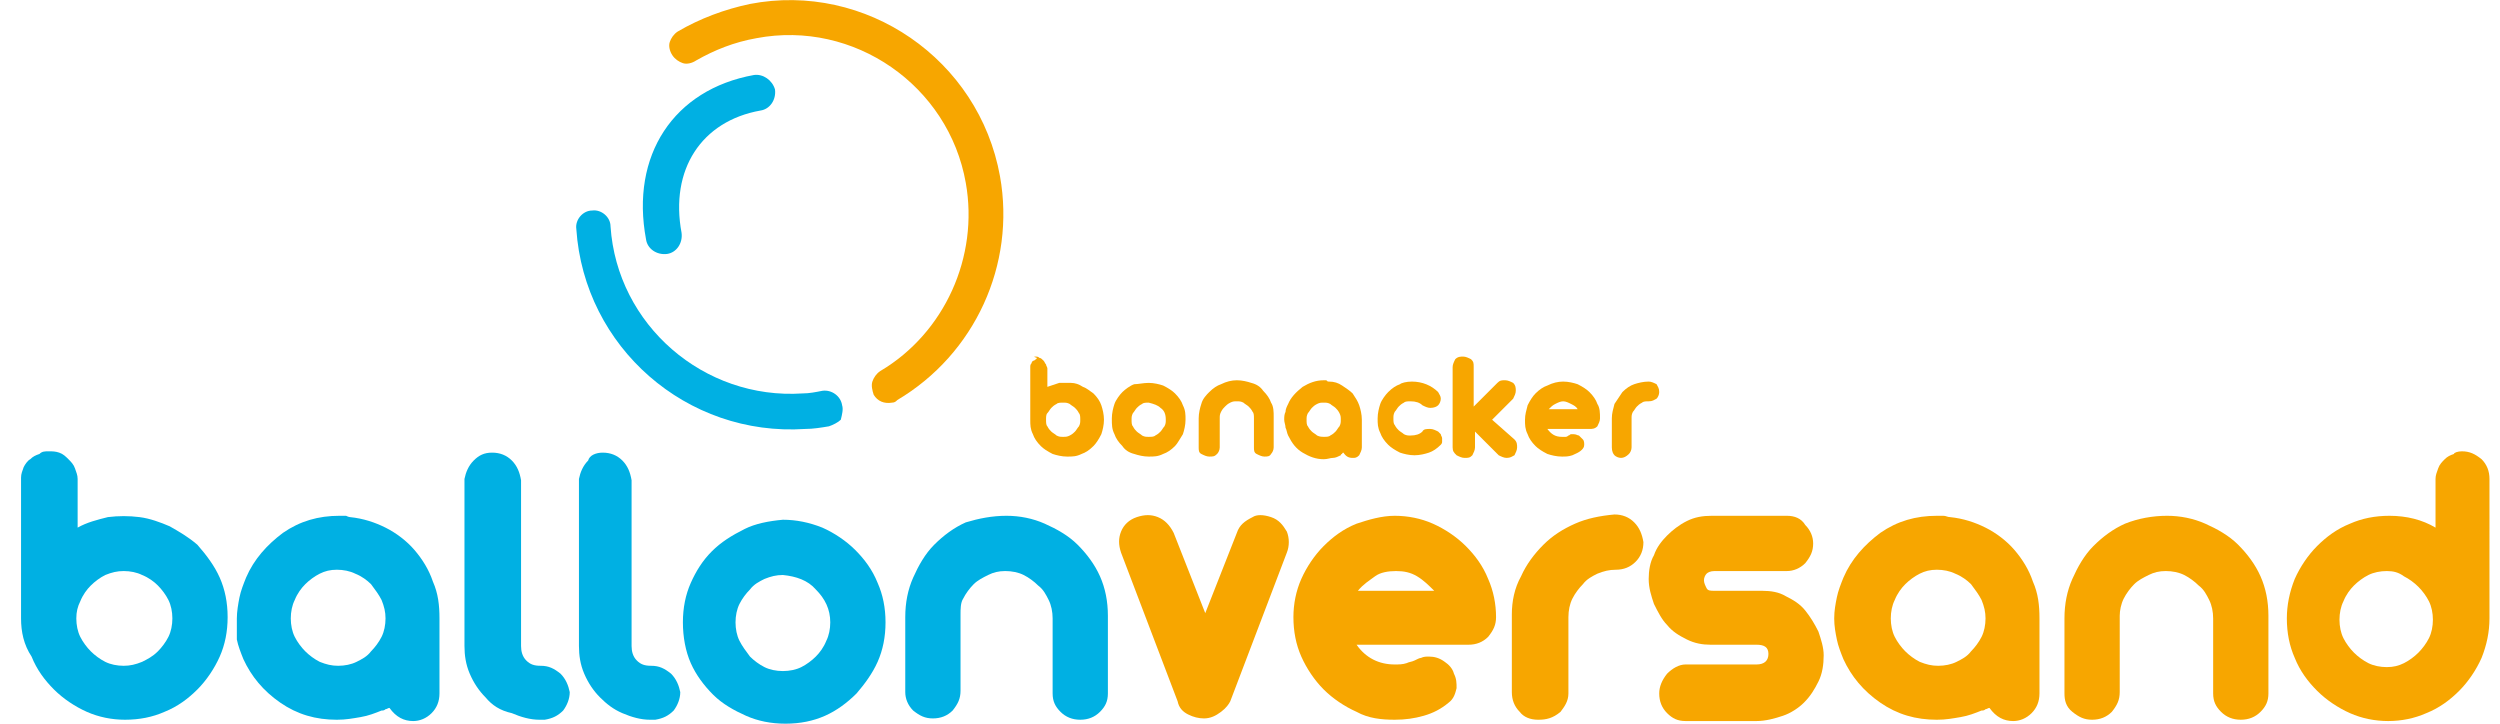 <?xml version="1.0" encoding="utf-8"?>
<!-- Generator: Adobe Illustrator 23.0.4, SVG Export Plug-In . SVG Version: 6.00 Build 0)  -->
<svg version="1.1" id="Ebene_1" xmlns="http://www.w3.org/2000/svg" xmlns:xlink="http://www.w3.org/1999/xlink" x="0px" y="0px"
	 viewBox="0 0 190 55" style="enable-background:new 0 0 190 55;" xml:space="preserve">
<style type="text/css">
	.st0{fill:#00B0E3;}
	.st1{fill:#F7A600;}
</style>
<g>
	<path class="st0" d="M3.7,34.3c0.3,0,0.5,0,0.8,0.1c0.3,0.1,0.5,0.3,0.7,0.5c0.2,0.2,0.4,0.4,0.5,0.7c0.1,0.3,0.2,0.5,0.2,0.8
		l0,3.7c0.7-0.4,1.5-0.6,2.3-0.8c0.8-0.1,1.6-0.1,2.4,0c0.8,0.1,1.6,0.4,2.3,0.7c0.7,0.4,1.4,0.8,2.1,1.4c0.7,0.8,1.3,1.6,1.7,2.5
		c0.4,0.9,0.6,1.9,0.6,3c0,1.1-0.2,2.1-0.6,3c-0.4,0.9-1,1.8-1.7,2.5c-0.7,0.7-1.5,1.3-2.5,1.7c-0.9,0.4-1.9,0.6-3,0.6
		c-1,0-2-0.2-2.9-0.6c-0.9-0.4-1.8-1-2.5-1.7c-0.7-0.7-1.3-1.5-1.7-2.5C1.8,49,1.6,48,1.6,47V36.3c0-0.3,0.1-0.5,0.2-0.8
		c0.1-0.2,0.3-0.5,0.5-0.6c0.2-0.2,0.4-0.3,0.7-0.4C3.2,34.3,3.4,34.3,3.7,34.3z M5.8,47c0,0.5,0.1,1,0.3,1.4
		c0.2,0.4,0.5,0.8,0.8,1.1c0.3,0.3,0.7,0.6,1.1,0.8c0.4,0.2,0.9,0.3,1.4,0.3c0.5,0,0.9-0.1,1.4-0.3c0.4-0.2,0.8-0.4,1.2-0.8
		c0.3-0.3,0.6-0.7,0.8-1.1c0.2-0.4,0.3-0.9,0.3-1.4c0-0.5-0.1-1-0.3-1.4c-0.2-0.4-0.5-0.8-0.8-1.1c-0.3-0.3-0.7-0.6-1.2-0.8
		c-0.4-0.2-0.9-0.3-1.4-0.3c-0.5,0-0.9,0.1-1.4,0.3c-0.4,0.2-0.8,0.5-1.1,0.8c-0.3,0.3-0.6,0.7-0.8,1.2C5.9,46.1,5.8,46.5,5.8,47z"
		/>
	<path class="st0" d="M26.6,39.3c1,0.1,1.9,0.4,2.7,0.8c0.8,0.4,1.6,1,2.2,1.7c0.6,0.7,1.1,1.5,1.4,2.4c0.4,0.9,0.5,1.8,0.5,2.8v5.7
		c0,0.6-0.2,1.1-0.6,1.5c-0.4,0.4-0.9,0.6-1.4,0.6c-0.7,0-1.3-0.3-1.8-1c-0.1,0-0.2,0.1-0.3,0.1c-0.1,0.1-0.2,0.1-0.3,0.1
		c-0.5,0.2-1,0.4-1.6,0.5c-0.6,0.1-1.1,0.2-1.8,0.2c-1.6,0-3-0.4-4.3-1.3c-1.3-0.9-2.2-2-2.8-3.3c-0.2-0.5-0.4-1-0.5-1.5
		C18,48.1,18,47.5,18,47s0.1-1.1,0.2-1.6c0.1-0.5,0.3-1,0.5-1.5c0.6-1.4,1.6-2.5,2.8-3.4c1.3-0.9,2.7-1.3,4.3-1.3c0.2,0,0.3,0,0.5,0
		C26.3,39.2,26.5,39.3,26.6,39.3z M25.7,50.6c0.5,0,1-0.1,1.4-0.3c0.4-0.2,0.8-0.4,1.1-0.8c0.3-0.3,0.6-0.7,0.8-1.1
		c0.2-0.4,0.3-0.9,0.3-1.4c0-0.5-0.1-0.9-0.3-1.4c-0.2-0.4-0.5-0.8-0.8-1.2c-0.3-0.3-0.7-0.6-1.2-0.8c-0.4-0.2-0.9-0.3-1.4-0.3
		c-0.5,0-0.9,0.1-1.3,0.3c-0.4,0.2-0.8,0.5-1.1,0.8c-0.3,0.3-0.6,0.7-0.8,1.2c-0.2,0.4-0.3,0.9-0.3,1.4c0,0.5,0.1,1,0.3,1.4
		c0.2,0.4,0.5,0.8,0.8,1.1c0.3,0.3,0.7,0.6,1.1,0.8C24.8,50.5,25.2,50.6,25.7,50.6z"/>
	<path class="st0" d="M37.4,34.4c0.6,0,1.1,0.2,1.5,0.6c0.4,0.4,0.6,0.9,0.7,1.5v12.6c0,0.4,0.1,0.8,0.4,1.1
		c0.3,0.3,0.6,0.4,1.1,0.4c0.6,0,1,0.2,1.5,0.6c0.4,0.4,0.6,0.9,0.7,1.4c0,0.5-0.2,1-0.5,1.4c-0.4,0.4-0.8,0.6-1.4,0.7h-0.4
		c-0.7,0-1.4-0.2-2.1-0.5C38,54,37.4,53.6,36.9,53c-0.5-0.5-0.9-1.1-1.2-1.8c-0.3-0.7-0.4-1.4-0.4-2.1V36.4c0.1-0.5,0.3-1,0.7-1.4
		C36.4,34.6,36.8,34.4,37.4,34.4z"/>
	<path class="st0" d="M45.8,34.4c0.6,0,1.1,0.2,1.5,0.6c0.4,0.4,0.6,0.9,0.7,1.5v12.6c0,0.4,0.1,0.8,0.4,1.1
		c0.3,0.3,0.6,0.4,1.1,0.4c0.6,0,1,0.2,1.5,0.6c0.4,0.4,0.6,0.9,0.7,1.4c0,0.5-0.2,1-0.5,1.4c-0.4,0.4-0.8,0.6-1.4,0.7h-0.4
		c-0.7,0-1.4-0.2-2.1-0.5c-0.7-0.3-1.2-0.7-1.7-1.2c-0.5-0.5-0.9-1.1-1.2-1.8c-0.3-0.7-0.4-1.4-0.4-2.1V36.4c0.1-0.5,0.3-1,0.7-1.4
		C44.8,34.6,45.3,34.4,45.8,34.4z"/>
	<path class="st0" d="M59.5,39.5c1,0,2,0.2,3,0.6c0.9,0.4,1.8,1,2.5,1.7c0.7,0.7,1.3,1.5,1.7,2.5c0.4,0.9,0.6,1.9,0.6,3
		c0,1.1-0.2,2.1-0.6,3c-0.4,0.9-1,1.7-1.6,2.4c-0.7,0.7-1.5,1.3-2.4,1.7c-0.9,0.4-1.9,0.6-3,0.6c-1.1,0-2.1-0.2-3-0.6
		c-0.9-0.4-1.8-0.9-2.5-1.6c-0.7-0.7-1.3-1.5-1.7-2.4c-0.4-0.9-0.6-2-0.6-3.1c0-1.1,0.2-2.1,0.6-3c0.4-0.9,0.9-1.7,1.6-2.4
		c0.7-0.7,1.5-1.2,2.5-1.7C57.4,39.8,58.4,39.6,59.5,39.5z M59.5,43.7c-0.5,0-0.9,0.1-1.4,0.3c-0.4,0.2-0.8,0.4-1.1,0.8
		c-0.3,0.3-0.6,0.7-0.8,1.1c-0.2,0.4-0.3,0.9-0.3,1.4c0,0.5,0.1,1,0.3,1.4c0.2,0.4,0.5,0.8,0.8,1.2c0.3,0.3,0.7,0.6,1.1,0.8
		c0.4,0.2,0.9,0.3,1.4,0.3c0.5,0,1-0.1,1.4-0.3c0.4-0.2,0.8-0.5,1.1-0.8c0.3-0.3,0.6-0.7,0.8-1.2c0.2-0.4,0.3-0.9,0.3-1.4
		c0-1-0.4-1.8-1.1-2.5C61.4,44.1,60.5,43.8,59.5,43.7z"/>
	<path class="st0" d="M76.5,39.2c1,0,2,0.2,2.9,0.6c0.9,0.4,1.8,0.9,2.5,1.6c0.7,0.7,1.3,1.5,1.7,2.4c0.4,0.9,0.6,1.9,0.6,3v5.9
		c0,0.6-0.2,1-0.6,1.4c-0.4,0.4-0.9,0.6-1.5,0.6c-0.6,0-1.1-0.2-1.5-0.6c-0.4-0.4-0.6-0.8-0.6-1.4v-5.7c0-0.5-0.1-1-0.3-1.4
		c-0.2-0.4-0.4-0.8-0.8-1.1c-0.3-0.3-0.7-0.6-1.1-0.8c-0.4-0.2-0.9-0.3-1.4-0.3c-0.5,0-0.9,0.1-1.3,0.3c-0.4,0.2-0.8,0.4-1.1,0.7
		c-0.3,0.3-0.6,0.7-0.8,1.1C73,45.8,73,46.3,73,46.7v5.8c0,0.6-0.2,1-0.6,1.5c-0.4,0.4-0.9,0.6-1.5,0.6c-0.6,0-1-0.2-1.5-0.6
		c-0.4-0.4-0.6-0.9-0.6-1.4v-5.7c0-1.1,0.2-2.1,0.6-3c0.4-0.9,0.9-1.8,1.6-2.5c0.7-0.7,1.5-1.3,2.4-1.7
		C74.4,39.4,75.4,39.2,76.5,39.2z"/>
</g>
<g>
	<path class="st1" d="M96.6,39.3c0.6,0.2,0.9,0.6,1.2,1.1c0.2,0.5,0.2,1.1,0,1.6l-4.3,11.3c-0.1,0.2-0.3,0.5-0.7,0.8
		c-0.4,0.3-0.8,0.5-1.3,0.5c-0.4,0-0.8-0.1-1.2-0.3c-0.4-0.2-0.7-0.5-0.8-1l-4.3-11.3c-0.2-0.6-0.2-1.1,0-1.6
		c0.2-0.5,0.6-0.9,1.2-1.1c0.6-0.2,1.1-0.2,1.6,0c0.5,0.2,0.9,0.6,1.2,1.2l2.4,6.1l2.4-6.1c0.2-0.6,0.6-0.9,1.2-1.2
		C95.5,39.1,96,39.1,96.6,39.3z"/>
	<path class="st1" d="M106,39.2c1,0,2,0.2,2.9,0.6c0.9,0.4,1.8,1,2.5,1.7c0.7,0.7,1.3,1.5,1.7,2.5c0.4,0.9,0.6,1.9,0.6,2.9
		c0,0.6-0.2,1-0.6,1.5c-0.4,0.4-0.9,0.6-1.5,0.6h-8.5c0.7,1,1.7,1.5,2.9,1.5c0.3,0,0.6,0,0.9-0.1c0.2-0.1,0.4-0.1,0.6-0.2
		c0.2-0.1,0.4-0.2,0.5-0.2c0.2-0.1,0.4-0.1,0.6-0.1c0.4,0,0.8,0.1,1.2,0.4c0.3,0.2,0.6,0.5,0.7,0.9c0.2,0.4,0.2,0.7,0.2,1.1
		c-0.1,0.4-0.2,0.8-0.6,1.1c-0.6,0.5-1.2,0.8-1.9,1c-0.7,0.2-1.4,0.3-2.2,0.3c-1,0-2-0.1-2.9-0.6c-0.9-0.4-1.8-1-2.5-1.7
		c-0.7-0.7-1.3-1.6-1.7-2.5s-0.6-1.9-0.6-3c0-1,0.2-2,0.6-2.9s1-1.8,1.7-2.5c0.7-0.7,1.5-1.3,2.5-1.7C104,39.5,105,39.2,106,39.2z
		 M109,44.9c-0.4-0.4-0.8-0.8-1.3-1.1c-0.5-0.3-1-0.4-1.6-0.4c-0.6,0-1.2,0.1-1.6,0.4s-0.9,0.6-1.3,1.1H109z"/>
	<path class="st1" d="M116.9,54.7c-0.6,0-1.1-0.2-1.4-0.6c-0.4-0.4-0.6-0.9-0.6-1.5v-5.9c0-1,0.2-2,0.7-2.9c0.4-0.9,1-1.7,1.7-2.4
		c0.7-0.7,1.5-1.2,2.4-1.6c0.9-0.4,1.9-0.6,3-0.7c0.6,0,1.1,0.2,1.5,0.6c0.4,0.4,0.6,0.9,0.7,1.5c0,0.6-0.2,1.1-0.6,1.5
		c-0.4,0.4-0.9,0.6-1.5,0.6c-0.5,0-0.9,0.1-1.4,0.3c-0.4,0.2-0.8,0.4-1.1,0.8c-0.3,0.3-0.6,0.7-0.8,1.1c-0.2,0.4-0.3,0.9-0.3,1.4
		v5.8c0,0.6-0.3,1-0.6,1.4C118,54.6,117.5,54.7,116.9,54.7z"/>
	<path class="st1" d="M135.8,39.2c0.6,0,1.1,0.2,1.4,0.7c0.4,0.4,0.6,0.9,0.6,1.4c0,0.6-0.2,1-0.6,1.5c-0.4,0.4-0.9,0.6-1.4,0.6
		h-5.5c-0.3,0-0.5,0.1-0.6,0.2c-0.1,0.1-0.2,0.3-0.2,0.5c0,0.2,0.1,0.4,0.2,0.6c0.1,0.2,0.3,0.2,0.6,0.2h3.6c0.7,0,1.3,0.1,1.8,0.4
		c0.6,0.3,1.1,0.6,1.5,1.1c0.4,0.5,0.7,1,1,1.6c0.2,0.6,0.4,1.2,0.4,1.8c0,0.7-0.1,1.4-0.4,2c-0.3,0.6-0.6,1.1-1.1,1.6
		c-0.4,0.4-1,0.8-1.6,1c-0.6,0.2-1.3,0.4-2,0.4h-5.4c-0.6,0-1-0.2-1.4-0.6c-0.4-0.4-0.6-0.9-0.6-1.5c0-0.5,0.2-1,0.6-1.5
		c0.4-0.4,0.9-0.7,1.4-0.7h5.4c0.6,0,0.9-0.3,0.9-0.8c0-0.5-0.3-0.7-0.9-0.7h-3.5c-0.6,0-1.2-0.1-1.8-0.4c-0.6-0.3-1.1-0.6-1.5-1.1
		c-0.4-0.4-0.7-1-1-1.6c-0.2-0.6-0.4-1.2-0.4-1.9c0-0.6,0.1-1.3,0.4-1.8c0.2-0.6,0.6-1.1,1-1.5c0.4-0.4,0.9-0.8,1.5-1.1
		c0.6-0.3,1.2-0.4,1.9-0.4H135.8z"/>
	<path class="st1" d="M148.2,39.3c1,0.1,1.9,0.4,2.7,0.8c0.8,0.4,1.6,1,2.2,1.7c0.6,0.7,1.1,1.5,1.4,2.4c0.4,0.9,0.5,1.8,0.5,2.8
		v5.7c0,0.6-0.2,1.1-0.6,1.5c-0.4,0.4-0.9,0.6-1.4,0.6c-0.7,0-1.3-0.3-1.8-1c-0.1,0-0.2,0.1-0.3,0.1c-0.1,0.1-0.2,0.1-0.3,0.1
		c-0.5,0.2-1,0.4-1.6,0.5c-0.6,0.1-1.1,0.2-1.8,0.2c-1.6,0-3-0.4-4.3-1.3c-1.3-0.9-2.2-2-2.8-3.3c-0.2-0.5-0.4-1-0.5-1.5
		c-0.1-0.5-0.2-1-0.2-1.6s0.1-1.1,0.2-1.6c0.1-0.5,0.3-1,0.5-1.5c0.6-1.4,1.6-2.5,2.8-3.4c1.3-0.9,2.7-1.3,4.3-1.3
		c0.2,0,0.3,0,0.5,0C147.9,39.2,148,39.3,148.2,39.3z M147.3,50.6c0.5,0,1-0.1,1.4-0.3c0.4-0.2,0.8-0.4,1.1-0.8
		c0.3-0.3,0.6-0.7,0.8-1.1c0.2-0.4,0.3-0.9,0.3-1.4c0-0.5-0.1-0.9-0.3-1.4c-0.2-0.4-0.5-0.8-0.8-1.2c-0.3-0.3-0.7-0.6-1.2-0.8
		c-0.4-0.2-0.9-0.3-1.4-0.3c-0.5,0-0.9,0.1-1.3,0.3c-0.4,0.2-0.8,0.5-1.1,0.8c-0.3,0.3-0.6,0.7-0.8,1.2c-0.2,0.4-0.3,0.9-0.3,1.4
		c0,0.5,0.1,1,0.3,1.4c0.2,0.4,0.5,0.8,0.8,1.1c0.3,0.3,0.7,0.6,1.1,0.8C146.4,50.5,146.8,50.6,147.3,50.6z"/>
	<path class="st1" d="M164.7,39.2c1,0,2,0.2,2.9,0.6c0.9,0.4,1.8,0.9,2.5,1.6c0.7,0.7,1.3,1.5,1.7,2.4c0.4,0.9,0.6,1.9,0.6,3v5.9
		c0,0.6-0.2,1-0.6,1.4c-0.4,0.4-0.9,0.6-1.5,0.6c-0.6,0-1.1-0.2-1.5-0.6c-0.4-0.4-0.6-0.8-0.6-1.4v-5.7c0-0.5-0.1-1-0.3-1.4
		c-0.2-0.4-0.4-0.8-0.8-1.1c-0.3-0.3-0.7-0.6-1.1-0.8c-0.4-0.2-0.9-0.3-1.4-0.3c-0.5,0-0.9,0.1-1.3,0.3c-0.4,0.2-0.8,0.4-1.1,0.7
		c-0.3,0.3-0.6,0.7-0.8,1.1c-0.2,0.4-0.3,0.9-0.3,1.3v5.8c0,0.6-0.2,1-0.6,1.5c-0.4,0.4-0.9,0.6-1.5,0.6c-0.6,0-1-0.2-1.5-0.6
		s-0.6-0.9-0.6-1.4v-5.7c0-1.1,0.2-2.1,0.6-3c0.4-0.9,0.9-1.8,1.6-2.5c0.7-0.7,1.5-1.3,2.4-1.7C162.5,39.4,163.6,39.2,164.7,39.2z"
		/>
	<path class="st1" d="M187.1,34.3c0.6,0,1,0.2,1.5,0.6c0.4,0.4,0.6,0.9,0.6,1.5V47c0,1-0.2,2-0.6,3c-0.4,0.9-1,1.8-1.7,2.5
		c-0.7,0.7-1.5,1.3-2.5,1.7c-0.9,0.4-1.9,0.6-2.9,0.6c-1,0-2-0.2-2.9-0.6c-0.9-0.4-1.8-1-2.5-1.7c-0.7-0.7-1.3-1.5-1.7-2.5
		c-0.4-0.9-0.6-1.9-0.6-3c0-1,0.2-2,0.6-3c0.4-0.9,1-1.8,1.7-2.5c0.7-0.7,1.5-1.3,2.5-1.7c0.9-0.4,1.9-0.6,3-0.6
		c1.3,0,2.5,0.3,3.5,0.9v-3.7c0-0.3,0.1-0.5,0.2-0.8c0.1-0.3,0.3-0.5,0.5-0.7c0.2-0.2,0.4-0.3,0.7-0.4
		C186.5,34.4,186.8,34.3,187.1,34.3z M181.4,43.4c-0.5,0-1,0.1-1.4,0.3c-0.4,0.2-0.8,0.5-1.1,0.8c-0.3,0.3-0.6,0.7-0.8,1.2
		c-0.2,0.4-0.3,0.9-0.3,1.4c0,0.5,0.1,1,0.3,1.4c0.2,0.4,0.5,0.8,0.8,1.1c0.3,0.3,0.7,0.6,1.1,0.8c0.4,0.2,0.9,0.3,1.4,0.3
		c0.5,0,0.9-0.1,1.3-0.3c0.4-0.2,0.8-0.5,1.1-0.8c0.3-0.3,0.6-0.7,0.8-1.1s0.3-0.9,0.3-1.4c0-0.5-0.1-1-0.3-1.4
		c-0.2-0.4-0.5-0.8-0.8-1.1c-0.3-0.3-0.7-0.6-1.1-0.8C182.3,43.5,181.9,43.4,181.4,43.4z"/>
</g>
<g>
	<path class="st1" d="M78.7,27.1c0.1,0,0.2,0,0.3,0.1c0.1,0,0.2,0.1,0.3,0.2c0.1,0.1,0.1,0.2,0.2,0.3c0,0.1,0.1,0.2,0.1,0.3l0,1.4
		c0.3-0.1,0.6-0.2,0.9-0.3c0.3,0,0.6,0,0.9,0c0.3,0,0.6,0.1,0.9,0.3c0.3,0.1,0.5,0.3,0.8,0.5c0.3,0.3,0.5,0.6,0.6,0.9
		c0.1,0.3,0.2,0.7,0.2,1.1c0,0.4-0.1,0.8-0.2,1.1c-0.2,0.4-0.4,0.7-0.6,0.9c-0.3,0.3-0.6,0.5-0.9,0.6c-0.4,0.2-0.7,0.2-1.1,0.2
		c-0.4,0-0.8-0.1-1.1-0.2c-0.4-0.2-0.7-0.4-0.9-0.6c-0.3-0.3-0.5-0.6-0.6-0.9c-0.2-0.4-0.2-0.7-0.2-1.1v-4c0-0.1,0-0.2,0.1-0.3
		c0-0.1,0.1-0.2,0.2-0.2c0.1-0.1,0.2-0.1,0.2-0.2C78.5,27.1,78.6,27.1,78.7,27.1z M79.5,31.9c0,0.2,0,0.4,0.1,0.5
		c0.1,0.2,0.2,0.3,0.3,0.4c0.1,0.1,0.3,0.2,0.4,0.3c0.2,0.1,0.3,0.1,0.5,0.1c0.2,0,0.3,0,0.5-0.1c0.2-0.1,0.3-0.2,0.4-0.3
		c0.1-0.1,0.2-0.3,0.3-0.4c0.1-0.2,0.1-0.3,0.1-0.5c0-0.2,0-0.4-0.1-0.5c-0.1-0.2-0.2-0.3-0.3-0.4c-0.1-0.1-0.3-0.2-0.4-0.3
		c-0.2-0.1-0.3-0.1-0.5-0.1c-0.2,0-0.4,0-0.5,0.1c-0.2,0.1-0.3,0.2-0.4,0.3c-0.1,0.1-0.2,0.3-0.3,0.4C79.5,31.5,79.5,31.7,79.5,31.9
		z"/>
	<path class="st1" d="M87.3,29.1c0.4,0,0.8,0.1,1.1,0.2c0.4,0.2,0.7,0.4,0.9,0.6c0.3,0.3,0.5,0.6,0.6,0.9c0.2,0.4,0.2,0.7,0.2,1.1
		c0,0.4-0.1,0.8-0.2,1.1c-0.2,0.3-0.4,0.7-0.6,0.9c-0.3,0.3-0.6,0.5-0.9,0.6c-0.4,0.2-0.7,0.2-1.1,0.2c-0.4,0-0.8-0.1-1.1-0.2
		c-0.4-0.1-0.7-0.3-0.9-0.6c-0.3-0.3-0.5-0.6-0.6-0.9c-0.2-0.4-0.2-0.7-0.2-1.2c0-0.4,0.1-0.8,0.2-1.1c0.1-0.3,0.4-0.7,0.6-0.9
		s0.6-0.5,0.9-0.6C86.5,29.2,86.9,29.1,87.3,29.1z M87.3,30.6c-0.2,0-0.4,0-0.5,0.1c-0.2,0.1-0.3,0.2-0.4,0.3
		c-0.1,0.1-0.2,0.3-0.3,0.4c-0.1,0.2-0.1,0.3-0.1,0.5c0,0.2,0,0.4,0.1,0.5c0.1,0.2,0.2,0.3,0.3,0.4c0.1,0.1,0.3,0.2,0.4,0.3
		c0.2,0.1,0.3,0.1,0.5,0.1s0.4,0,0.5-0.1c0.2-0.1,0.3-0.2,0.4-0.3c0.1-0.1,0.2-0.3,0.3-0.4c0.1-0.2,0.1-0.3,0.1-0.5
		c0-0.4-0.1-0.7-0.4-0.9C88,30.8,87.7,30.7,87.3,30.6z"/>
	<path class="st1" d="M94,28.9c0.4,0,0.8,0.1,1.1,0.2c0.4,0.1,0.7,0.3,0.9,0.6c0.3,0.3,0.5,0.6,0.6,0.9c0.2,0.3,0.2,0.7,0.2,1.1V34
		c0,0.2-0.1,0.4-0.2,0.5c-0.1,0.2-0.3,0.2-0.5,0.2c-0.2,0-0.4-0.1-0.6-0.2c-0.2-0.1-0.2-0.3-0.2-0.5v-2.2c0-0.2,0-0.4-0.1-0.5
		c-0.1-0.2-0.2-0.3-0.3-0.4c-0.1-0.1-0.3-0.2-0.4-0.3c-0.2-0.1-0.3-0.1-0.5-0.1c-0.2,0-0.3,0-0.5,0.1c-0.2,0.1-0.3,0.2-0.4,0.3
		c-0.1,0.1-0.2,0.2-0.3,0.4c-0.1,0.2-0.1,0.3-0.1,0.5V34c0,0.2-0.1,0.4-0.2,0.5c-0.2,0.2-0.3,0.2-0.6,0.2c-0.2,0-0.4-0.1-0.6-0.2
		c-0.2-0.1-0.2-0.3-0.2-0.5v-2.2c0-0.4,0.1-0.8,0.2-1.1c0.1-0.4,0.4-0.7,0.6-0.9c0.3-0.3,0.6-0.5,0.9-0.6C93.2,29,93.6,28.9,94,28.9
		z"/>
	<path class="st1" d="M101,29c0.4,0,0.7,0.1,1,0.3c0.3,0.2,0.6,0.4,0.8,0.6c0.2,0.3,0.4,0.6,0.5,0.9c0.1,0.3,0.2,0.7,0.2,1.1V34
		c0,0.2-0.1,0.4-0.2,0.6c-0.2,0.2-0.3,0.2-0.5,0.2c-0.3,0-0.5-0.1-0.7-0.4c0,0-0.1,0-0.1,0.1c0,0-0.1,0-0.1,0.1
		c-0.2,0.1-0.4,0.2-0.6,0.2c-0.2,0-0.4,0.1-0.7,0.1c-0.6,0-1.1-0.2-1.6-0.5c-0.5-0.3-0.8-0.7-1.1-1.3c-0.1-0.2-0.1-0.4-0.2-0.6
		c0-0.2-0.1-0.4-0.1-0.6c0-0.2,0-0.4,0.1-0.6c0-0.2,0.1-0.4,0.2-0.6c0.2-0.5,0.6-0.9,1.1-1.3c0.5-0.3,1-0.5,1.6-0.5
		c0.1,0,0.1,0,0.2,0C100.9,29,100.9,29,101,29z M100.6,33.2c0.2,0,0.4,0,0.5-0.1c0.2-0.1,0.3-0.2,0.4-0.3c0.1-0.1,0.2-0.3,0.3-0.4
		c0.1-0.2,0.1-0.3,0.1-0.5c0-0.2,0-0.3-0.1-0.5c-0.1-0.2-0.2-0.3-0.3-0.4c-0.1-0.1-0.3-0.2-0.4-0.3c-0.2-0.1-0.3-0.1-0.5-0.1
		c-0.2,0-0.3,0-0.5,0.1c-0.2,0.1-0.3,0.2-0.4,0.3c-0.1,0.1-0.2,0.3-0.3,0.4c-0.1,0.2-0.1,0.3-0.1,0.5c0,0.2,0,0.4,0.1,0.5
		c0.1,0.2,0.2,0.3,0.3,0.4c0.1,0.1,0.3,0.2,0.4,0.3C100.3,33.2,100.5,33.2,100.6,33.2z"/>
	<path class="st1" d="M107.3,29c0.8,0,1.5,0.3,2,0.8c0.1,0.2,0.2,0.3,0.2,0.5c0,0.2-0.1,0.4-0.2,0.5c-0.1,0.1-0.3,0.2-0.6,0.2
		c-0.2,0-0.4-0.1-0.6-0.2c-0.2-0.2-0.5-0.3-0.9-0.3c-0.2,0-0.4,0-0.5,0.1c-0.2,0.1-0.3,0.2-0.4,0.3c-0.1,0.1-0.2,0.3-0.3,0.4
		c-0.1,0.2-0.1,0.3-0.1,0.5c0,0.2,0,0.4,0.1,0.5c0.1,0.2,0.2,0.3,0.3,0.4c0.1,0.1,0.3,0.2,0.4,0.3c0.2,0.1,0.3,0.1,0.5,0.1
		c0.4,0,0.7-0.1,0.9-0.3c0.1-0.2,0.3-0.2,0.6-0.2c0.2,0,0.4,0.1,0.6,0.2c0.1,0.1,0.1,0.1,0.2,0.2c0,0.1,0.1,0.2,0.1,0.3
		c0,0.1,0,0.2,0,0.3c0,0.1-0.1,0.2-0.1,0.2c-0.3,0.3-0.6,0.5-0.9,0.6c-0.3,0.1-0.7,0.2-1.1,0.2c-0.4,0-0.8-0.1-1.1-0.2
		c-0.4-0.2-0.7-0.4-0.9-0.6c-0.3-0.3-0.5-0.6-0.6-0.9c-0.2-0.4-0.2-0.7-0.2-1.1c0-0.4,0.1-0.8,0.2-1.1s0.4-0.7,0.6-0.9
		c0.3-0.3,0.6-0.5,0.9-0.6C106.5,29.1,106.9,29,107.3,29z"/>
	<path class="st1" d="M115.1,33.4c0.2,0.2,0.2,0.4,0.2,0.6s-0.1,0.4-0.2,0.6c-0.2,0.1-0.3,0.2-0.6,0.2c-0.2,0-0.4-0.1-0.6-0.2
		l-1.8-1.8V34c0,0.2-0.1,0.4-0.2,0.6c-0.2,0.2-0.3,0.2-0.6,0.2c-0.2,0-0.4-0.1-0.6-0.2c-0.2-0.2-0.3-0.3-0.3-0.6v-6.1
		c0-0.2,0.1-0.4,0.2-0.6c0.2-0.2,0.4-0.2,0.6-0.2c0.2,0,0.4,0.1,0.6,0.2c0.2,0.2,0.2,0.3,0.2,0.6v3l1.8-1.8c0.2-0.2,0.3-0.2,0.6-0.2
		c0.2,0,0.4,0.1,0.6,0.2c0.2,0.2,0.2,0.4,0.2,0.6c0,0.2-0.1,0.4-0.2,0.6l-1.6,1.6L115.1,33.4z"/>
	<path class="st1" d="M118.8,29c0.4,0,0.8,0.1,1.1,0.2c0.4,0.2,0.7,0.4,0.9,0.6c0.3,0.3,0.5,0.6,0.6,0.9c0.2,0.3,0.2,0.7,0.2,1.1
		c0,0.2-0.1,0.4-0.2,0.6c-0.2,0.2-0.4,0.2-0.6,0.2h-3.2c0.3,0.4,0.6,0.6,1.1,0.6c0.1,0,0.2,0,0.3,0c0.1,0,0.2-0.1,0.2-0.1
		c0.1,0,0.1-0.1,0.2-0.1c0.1,0,0.1,0,0.2,0c0.2,0,0.3,0.1,0.4,0.1c0.1,0.1,0.2,0.2,0.3,0.3c0.1,0.1,0.1,0.3,0.1,0.4
		c0,0.2-0.1,0.3-0.2,0.4c-0.2,0.2-0.5,0.3-0.7,0.4c-0.3,0.1-0.5,0.1-0.8,0.1c-0.4,0-0.8-0.1-1.1-0.2c-0.4-0.2-0.7-0.4-0.9-0.6
		c-0.3-0.3-0.5-0.6-0.6-0.9c-0.2-0.4-0.2-0.7-0.2-1.1c0-0.4,0.1-0.7,0.2-1.1c0.2-0.4,0.4-0.7,0.6-0.9c0.3-0.3,0.6-0.5,0.9-0.6
		C118,29.1,118.4,29,118.8,29z M119.9,31.1c-0.1-0.2-0.3-0.3-0.5-0.4c-0.2-0.1-0.4-0.2-0.6-0.2c-0.2,0-0.4,0.1-0.6,0.2
		c-0.2,0.1-0.3,0.2-0.5,0.4H119.9z"/>
	<path class="st1" d="M123.2,34.8c-0.2,0-0.4-0.1-0.5-0.2c-0.1-0.1-0.2-0.3-0.2-0.6v-2.2c0-0.4,0.1-0.7,0.2-1.1
		c0.2-0.3,0.4-0.6,0.6-0.9c0.3-0.3,0.6-0.5,0.9-0.6c0.3-0.1,0.7-0.2,1.1-0.2c0.2,0,0.4,0.1,0.6,0.2c0.1,0.2,0.2,0.3,0.2,0.6
		c0,0.2-0.1,0.4-0.2,0.5c-0.2,0.1-0.3,0.2-0.6,0.2c-0.2,0-0.4,0-0.5,0.1c-0.2,0.1-0.3,0.2-0.4,0.3c-0.1,0.1-0.2,0.3-0.3,0.4
		c-0.1,0.2-0.1,0.3-0.1,0.5v2.2c0,0.2-0.1,0.4-0.2,0.5C123.6,34.7,123.4,34.8,123.2,34.8z"/>
</g>
<path class="st0" d="M57.3,5.7c-6.1,1.1-9.4,6.1-8.2,12.5c0.1,0.7,0.8,1.2,1.6,1.1c0.7-0.1,1.2-0.8,1.1-1.6c-0.9-4.8,1.5-8.5,6-9.3
	c0.7-0.1,1.2-0.8,1.1-1.6C58.7,6.1,58,5.6,57.3,5.7"/>
<path class="st0" d="M64,30.8c-0.1-0.7-0.8-1.2-1.5-1.1c-0.5,0.1-1,0.2-1.5,0.2c-7.5,0.5-14.1-5.2-14.6-12.7c0-0.7-0.7-1.3-1.4-1.2
	c-0.7,0-1.3,0.7-1.2,1.4c0.6,9,8.4,15.8,17.4,15.2c0.6,0,1.2-0.1,1.8-0.2c0.3-0.1,0.7-0.3,0.9-0.5C64,31.5,64.1,31.1,64,30.8"/>
<path class="st1" d="M57,0.3c-1.9,0.4-3.8,1.1-5.5,2.1c-0.3,0.2-0.5,0.5-0.6,0.8c-0.1,0.3,0,0.7,0.2,1c0.2,0.3,0.5,0.5,0.8,0.6
	c0.3,0.1,0.7,0,1-0.2c1.4-0.8,2.9-1.4,4.6-1.7c7.4-1.4,14.6,3.6,15.9,11c1,5.6-1.6,11.4-6.5,14.3c-0.3,0.2-0.5,0.5-0.6,0.8
	c-0.1,0.3,0,0.7,0.1,1c0.3,0.5,0.8,0.7,1.4,0.6c0.2,0,0.3-0.1,0.4-0.2c5.9-3.5,9-10.3,7.8-17C74.4,4.5,65.8-1.4,57,0.3"/>
</svg>
